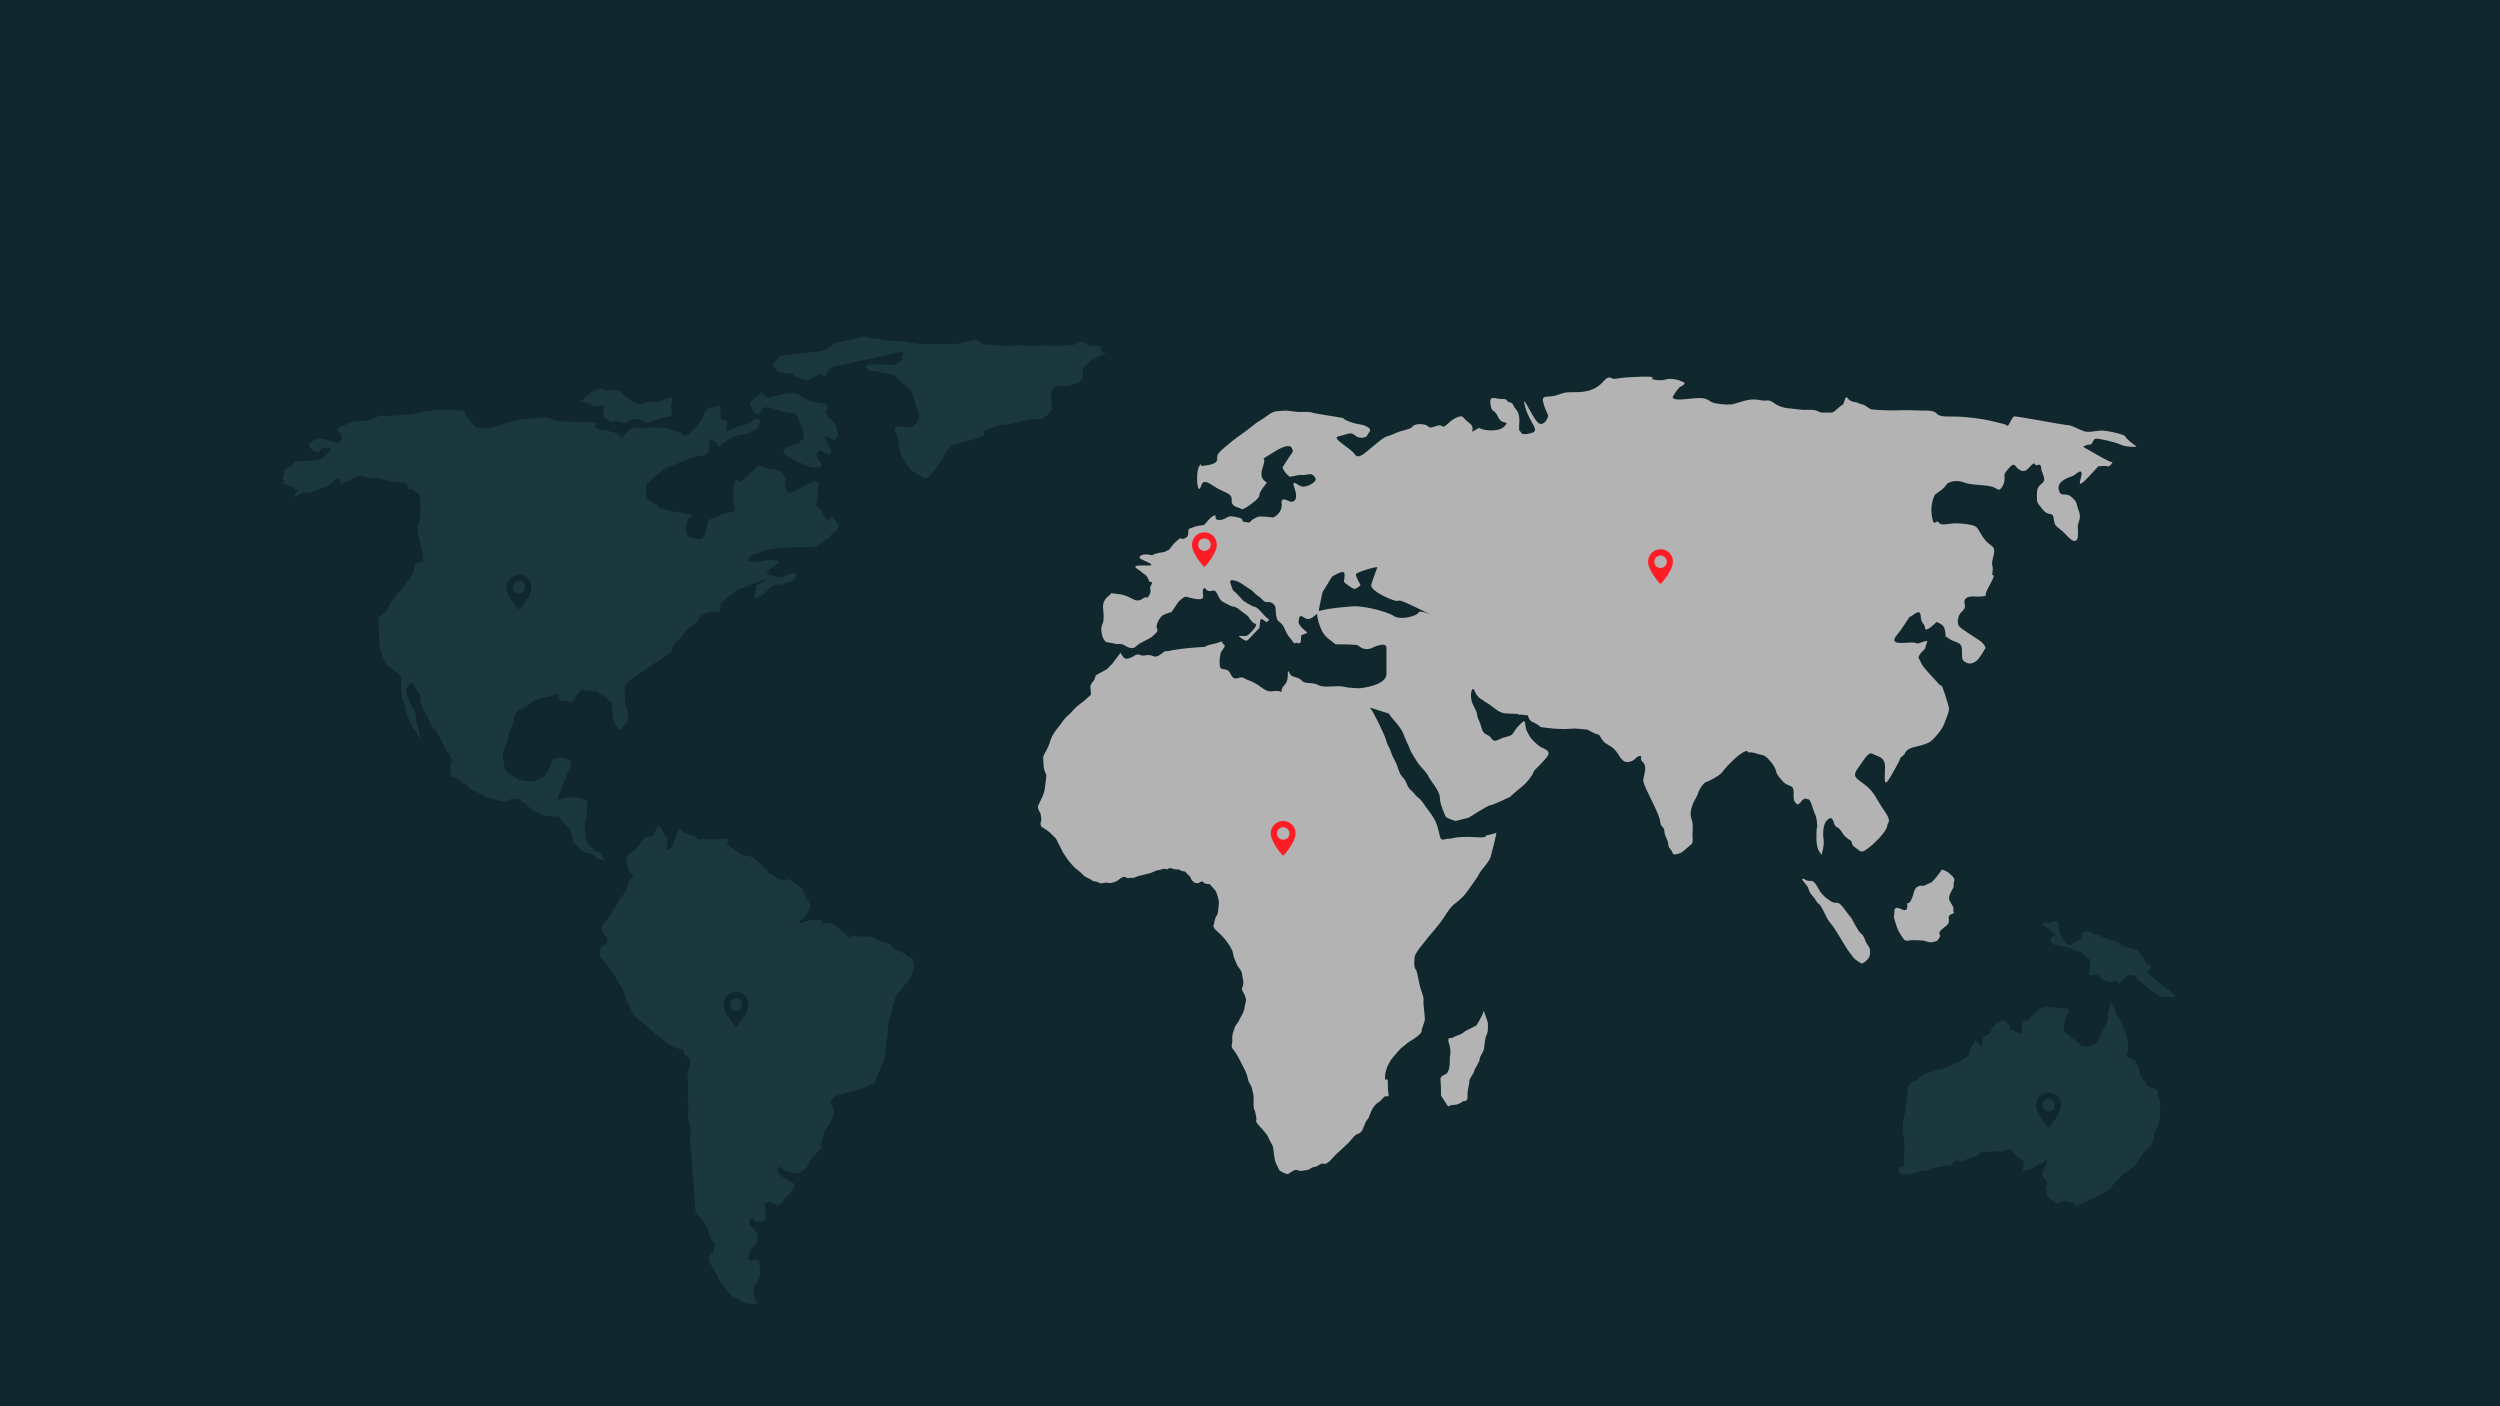 <?xml version="1.0" encoding="utf-8"?>
<!-- Generator: Adobe Illustrator 24.2.1, SVG Export Plug-In . SVG Version: 6.00 Build 0)  -->
<svg version="1.1" xmlns="http://www.w3.org/2000/svg" xmlns:xlink="http://www.w3.org/1999/xlink" x="0px" y="0px"
	 viewBox="0 0 1920 1080" style="enable-background:new 0 0 1920 1080;" xml:space="preserve">
<style type="text/css">
	.st0{fill:#10272D;}
	.st1{fill:#B3B3B3;}
	.st2{fill:#1B383F;}
	.st3{fill:#FF1D25;}
</style>
<g id="Ebene_20">
	<rect class="st0" width="1920" height="1080"/>
</g>
<g id="Weltkarte_grau">
	<g>
		<g>
			<path class="st1" d="M1045.8,528.7c-3.8-0.4-8.4,0-13.8-1.3c-5.4-1.3-15.5,1.3-19.6-1.3c-4.2-2.5-10-0.4-12.5-3.3
				c-2.5-2.9-6.7-2.5-8.4-4.2c-1.7-1.7-2.5-6.3-2.5,0.4c0,6.7-3.8,7.1-4.6,10.4c-0.8,3.3,1.3,1.7-3.3,1.3c-4.6-0.4-5.8,2.1-12.5-2.9
				s-10-5-13.4-7.1s-6.7,3.8-10-2.9c-3.3-6.7-7.9-1.3-8.4-6.7c-0.4-5.4,0-5,0.4-8.4s5-6.3,2.9-7.5s-0.4-3.3-3.3-2.1
				c-2.9,1.3-7.1,1.7-10.4,2.9c-3.3,1.3,7.5,0-8.8,1.3c-16.3,1.3-20.9,2.9-20.9,2.9s-1.3-0.8-3.3,0.8c-2.1,1.7-5,4.2-7.9,2.9
				c-2.9-1.3-4.6-0.8-7.1-0.4c-2.5,0.4-4.2-2.1-7.1,0c-2.9,2.1-6.3,2.9-7.5,2.1c-1.3-0.8-3.3-4.2-3.3-4.2l0,0l-6.3,8.4l-4.2,4.2
				l-8.4,4.6l-1.3,3.8c0,0-3.3,3.3-2.9,5.4c0.4,2.1,0.4,5.8,0.4,5.8s-5.8,5.4-8.4,7.1c-2.5,1.7-5.8,5.4-5.8,5.4s-2.1,2.5-3.3,3.3
				s-3.3,3.3-5,5.8c-1.7,2.5-3.3,4.2-4.2,5.4c-0.8,1.3-3.3,4.2-4.6,8.8c-1.3,4.6-4.6,10-4.6,10l-0.8,2.1c0.4,7.1,0.4,8.4,1.3,10.9
				c0.8,2.5,1.7,1.7,0.8,7.1c-0.8,5.4-0.8,7.5-1.7,10c-0.8,2.5-3.3,7.1-4.2,9.2s1.7,5.8,1.7,5.8s1.3,5.4,0.4,6.7
				c-0.8,1.3,0.4,3.8,0.4,3.8s5,2.9,6.7,4.6c1.7,1.7,4.6,4.2,5,5.4c0.4,1.3,3.8,7.1,4.2,8.4c0.4,1.3,3.8,5.8,4.6,7.1
				c0.8,1.3,5,5.8,5,5.8s5.4,4.2,6.7,5.8c1.3,1.7,5,2.5,6.3,3.8c1.3,1.3,4.2,0.8,5.8,2.1s5-0.8,6.7,0c1.7,0.8,6.3-0.8,7.5-1.7
				s4.2-3.8,6.3-2.5c2.1,1.3,3.3,0,5,0.4c1.7,0.4,4.2-1.7,5.8-1.7c1.7,0,5.8-1.7,7.1-1.7s5.4-2.5,7.1-2.5c1.7,0,3.8-1.7,5.8-0.8
				s1.3-1.7,5-0.4c3.8,1.3,5,0,6.3,1.3c1.3,1.3,2.9,0,4.2,1.7c1.3,1.7,3.3,2.9,3.8,4.6c0.4,1.7,2.9,3.3,2.9,3.3l2.5,0.4
				c0,0,3.3-2.5,4.2-0.8c0.8,1.7,4.6,1.3,4.6,1.3l3.8,4.2l1.3,1.7c0,0,2.5,6.7,2.1,9.2c-0.4,2.5-0.4,7.9-1.7,9.2
				c-1.3,1.3-2.1,6.7-2.1,6.7s-1.7,1.7,2.1,5c3.8,3.3,6.3,6.3,7.5,7.9c1.3,1.7,4.6,6.3,5,9.2c0.4,2.9,1.3,4.6,2.9,8.4
				c1.7,3.8,3.8,4.2,4.2,8.4c0.4,4.2,1.3,4.2,0.8,7.1c-0.4,2.9-1.7,3.3-0.4,5.4c1.3,2.1,2.9,5.8,2.5,7.1c-0.4,1.3-1.3,6.7-1.3,6.7
				l-0.8,2.5l-3.8,7.1l-2.5,3.8c-0.8,2.9-2.5,5.8-2.1,10c0.4,4.2-2.1,4.2,1.3,8.3c3.3,4.2,5,8.8,7.1,12.5c2.1,3.8,3.3,7.5,3.8,10
				c0.4,2.5,2.1,3.3,2.9,6.7c0.8,3.3,1.3,5,1.3,7.1s-0.4,7.5,0.4,8.8c0.8,1.3,1.3,5,1.7,6.7c0.4,1.7-1.3,2.1,1.3,5s4.2,4.6,5.8,6.7
				s1.3,1.3,2.5,4.2s2.9,4.6,3.3,7.1c0.4,2.5,0.8,8.8,2.1,11.7c1.3,2.9,2.9,5.8,2.9,5.8s4.6,2.9,6.3,2.5c1.7-0.4,5-4.2,7.5-2.9
				c2.5,1.3,4.6,0,6.7,0s4.2-2.5,6.3-2.5s5-3.3,6.7-2.5c1.7,0.8,3.8-0.8,5.8-2.9c2.1-2.1,3.3-3.8,7.1-7.1c3.8-3.3,3.3-3.3,5.8-5.4
				c2.5-2.1,5-6.7,7.9-7.5c2.9-0.8,3.8-3.8,4.6-5.8c0.8-2.1,1.3-3.3,2.5-5c1.3-1.7,0.4,0.4,2.5-5c2.1-5.4,4.6-7.5,6.7-8.8
				s3.3-3.8,4.6-4.2c1.3-0.4,3.3,1.3,2.5-2.5c-0.8-3.8,0-9.2-0.8-10.4c-0.8-1.3-2.1,2.9-1.7-3.3c0.4-6.3,5-12.5,5-12.5
				s6.3-7.9,8.4-9.2c2.1-1.3,2.5-2.5,5.4-4.2c2.9-1.7,9.2-5.8,9.2-7.9c0-2.1,2.5-7.5,2.5-8.8c0-1.3,0-2.5-0.8-9.6s0.8-5.4-1.7-12.1
				c-2.5-6.7-2.9-15-4.6-17.1c-1.7-2.1-0.8-7.5-0.8-9.2c0-1.7,2.9-5.8,4.2-7.5c1.3-1.7,6.7-8.4,6.7-8.4s8.4-9.6,11.3-14.2
				c2.9-4.6,5.8-8.8,7.9-10.4s7.1-5.4,10-9.6c2.9-4.2,8.8-12.1,9.2-13.4c0.4-1.3,3.8-5.4,3.8-5.4s4.6-5.4,5.4-8.4
				c0.8-2.9,5-19.2,4.2-18.4c-0.8,0.8-5.8,1.7-7.5,2.1c-1.7,0.4,2.5,2.1-9.6,1.3c-12.1-0.8-18.4,1.3-18.4,1.3
				c-3.8-0.8-6.7,3.3-7.9-2.5c-1.3-5.8-2.1-9.2-4.6-13.4c-2.5-4.2-4.2-5.8-7.9-11.3c-3.8-5.4-3.3-2.9-6.7-7.1
				c-3.3-4.2-4.2-2.9-6.3-8.4c-2.1-5.4-3.8-3.3-6.3-10.9c-2.5-7.5-4.2-8.4-5.4-12.5s-2.9-5.4-3.8-9.2c-0.8-3.8-10.4-23-11.7-24.2
				c-1.3-1.3-3.3-7.9-2.9-6.7L1045.8,528.7z"/>
			<path class="st1" d="M1061.2,516.2"/>
			<path class="st1" d="M1139.6,776.3c-1.3,4.6-5.8,11.3-5.8,11.3l-8.4,4.2c0,0-2.9,2.5-4.6,2.9c-1.7,0.4-5.8,2.5-5.8,2.5
				s-3.8-0.8-2.5,2.9c1.3,3.8,1.7,8.4,1.3,9.6c-0.4,1.3-0.4,3.8-0.4,7.1c0,3.3-1.3,7.5-3.3,8.3c-2.1,0.8-4.2,1.7-3.8,4.6
				c0.4,2.9,0.4,11.7,0.4,11.7l5.4,8.4c0,0,1.7-1.3,5-1.3s6.7-2.9,6.7-2.9s3.8,0.8,3.3-3.8c-0.4-4.6,1.7-10,1.3-11.3
				c-0.4-1.3,3.8-6.7,3.8-7.9c0-1.3,4.2-7.1,4.2-9.2c0-2.1,2.9-5.4,3.3-7.9s0.8-8.4,1.7-10c0.8-1.7,1.3-3.3,1.3-5s0-5,0-5
				L1139.6,776.3L1139.6,776.3z"/>
		</g>
		<g>
			<path class="st1" d="M1111.5,342.6l0.9,50.2l23.7,16.4l-41.1,2.7l12.8,21.9l-19.2,13.7l20.1,28.3c0,0-18.2-8.2-19.2-5.5
				c-0.9,2.7-13.7,6.4-19.2,2.7c-5.5-3.6-24.6-8.2-31.9-7.3c-2.2,0.3-16.8,1-25.5,3.6c-3.6,1.1,1.4,14.4,3.6,17.3
				c2.7,3.6,4.5,4.5,4.6,4.6c0.9,0.9,4.6,3.6,4.6,3.6s16.4,0,17.3,0.9s5.5,4.6,10.9,1.8c5.5-2.7,10.9-3.6,10.9,0
				c0,3.6,0,10.9,0,20.1c0,9.1-20.1,10.9-20.1,10.9l6.4,14.6l15.8,5c0,1.7,8.8,9.6,10.9,15.5c2.1,5.8,4.6,10,5,11.7
				c0.4,1.7,4.6,8.4,6.3,10.9c1.7,2.5,7.1,7.5,7.9,10c0.8,2.5,8.8,10.9,8.8,16.3c0,5.4,3.8,12.5,4.2,14.2c0.4,1.7,7.9,3.8,7.9,3.8
				l10-2.5c0,0,15-9.6,16.7-9.6c1.7,0,15-6.3,15-6.3s5.4-5,9.2-7.9c3.8-2.9,7.9-8.4,8.8-10.9s2.5-2.9,5.8-6.7c3.3-3.8,7.9-7.5,5-10
				c-2.9-2.5-4.6-1.7-8.8-5.8s-3.8-3.3-6.7-8.8c-2.9-5.4,0.4-11.7-5.8-5.4s-3.8,7.9-10,9.2c-6.3,1.3-8.8,5.4-11.7,1.3
				c-2.9-4.2-5.8-1.7-7.5-7.9c-1.7-6.3-2.9-6.7-3.3-9.2s0-2.5-3.3-8.8c-3.3-6.3-0.8-15.9,1.3-10.4c2.1,5.4,5.4,6.3,10.9,10
				c5.4,3.8,7.9,6.7,12.9,7.1c5,0.4,9.2,0,10,0.8s1.7-0.4,3.8,0.4c2.1,0.8,2.9-1.3,3.8,2.1c0.8,3.3,5.4,3.8,7.5,5.8s2.1,1.3,7.5,2.1
				c5.4,0.8,12.9,0.8,12.9,0.8l7.9-0.4l9.2,0.8c0,0,6.7,3.8,8.4,3.8c1.7,0,2.1,4.6,6.3,7.1s5,2.9,7.5,5.8c2.5,2.9,2.1,4.2,5.4,7.1
				s8.8-0.4,9.6-1.7c0.8-1.3,5-3.3,4.2,0c-0.8,3.3,4.2,2.1,2.9,10c-1.3,7.9-2.1,5.8,0,11.3s11.3,22.1,11.7,27.1
				c0.4,5,2.9,3.3,3.3,7.9c0.4,4.6,2.9,6.3,2.9,9.6c0,3.3,2.9,4.2,3.3,6.7c0.4,2.5,5,0.4,6.3,0c1.3-0.4,7.1-5.8,7.1-5.8
				s2.5-0.8,2.1-5s0-3.3,0-9.6c0-6.3-2.5-6.3-1.3-12.5c1.3-6.3,4.6-10,5.4-12.9s4.2-7.9,5.8-8.4c1.7-0.4,10.9-5,12.9-7.9
				s5.4-6.3,8.8-9.6c3.3-3.3,9.2-7.5,10.4-6.3c1.3,1.3,0.8,0.8,2.9,0.8c2.1,0,5.8,1.7,8.8,2.1c2.9,0.4,8.8,7.5,10,11.3
				s0.4,2.9,5,8.4c4.6,5.4,8.8,2.1,8.8,8.8s0,6.3,2.1,8.8c2.1,2.5,4.6-4.6,7.1-3.8c2.5,0.8,2.9-0.8,5,5.8s3.3,6.7,3.8,13.4
				c0.4,6.7-0.4,0.4-0.4,5.8c0,5.4-0.4,5.8,0.4,10.9c0.8,5,3.8,6.7,3.3,7.5c0,0,2.5-7.1,1.7-12.1s0-12.1,2.1-14.2s4.2-4.2,5.8,1.3
				c1.7,5.4,2.5,1.3,6.3,7.5c3.8,6.3,7.1,5,7.5,7.9s2.5,3.3,5.4,5.8c2.9,2.5,5.4-0.4,8.8-2.9c3.3-2.5,12.5-11.7,12.9-15.5
				c0.4-3.8,4.2-2.9-2.5-12.5c-6.7-9.6-6.7-12.9-13.8-18.8c-7.1-5.8-11.3-6.3-5.8-13.8c5.4-7.5,7.9-12.5,11.3-10.4
				c3.3,2.1,9.2,1.7,9.2,10c0,8.4-1.7,17.5,4.2,7.5c5.8-10,8.8-15.9,7.1-14.2s3.8-3.3,3.8-3.3s0.4-3.8,7.5-5.4s9.2-2.5,11.7-3.8
				c2.5-1.3,9.6-9.6,10.9-13.4c1.3-3.8,4.6-10.4,3.8-13.4s-5-17.1-5.8-16.7c-0.8,0.4-0.4,0.4-5.8-5.4c-5.4-5.8-9.2-10-10-12.5
				s-2.9-2.9-0.4-6.3c2.5-3.3,3.8-2.9,4.2-5.8c0.4-2.9,3.8-5.4-2.5-3.3s-1.7,0.8-7.1,0.4c-5.4-0.4-19.6,2.9-12.5-5.8
				c7.1-8.8,9.2-14.2,10.4-14.2c1.3,0,7.5-7.1,7.9-0.4c0.4,6.7,2.9,5,3.3,9.2c0.4,4.2,8.8-4.6,8.8-4.6s2.9,0.8,5,2.9
				c2.1,2.1,2.1,8.8,2.1,8.8s-1.7-2.1,2.9,1.3c4.6,3.3,9.6,1.7,9.6,8.8s0,7.5,2.9,9.2c2.9,1.7,5.8,0.8,8.4-1.3
				c2.5-2.1,6.7-9.6,6.7-9.6s0.4-2.9-6.3-7.1s-10.9-7.1-13.4-9.2c-2.5-2.1-1.7-8.4,0.8-10.9s3.8-3.8,2.9-7.1
				c-0.8-3.3,1.3-5.8,7.5-5.4s7.5-0.4,7.5-0.4s1.3,0.8,1.3-1.7s7.9-14.2,5.8-14.2s0.4-2.9-0.8-7.5c-1.3-4.6,4.2-11.7-0.4-15
				s-5.8-5-8.8-10c-2.9-5-2.5-5.8-13.4-7.1c-10.9-1.3-15.9,2.5-18.4-0.8c-2.5-3.3-3.8,5-5.4-5c-1.7-10,2.5-16.7,2.5-16.7
				s6.7-4.2,8.3-7.1s8.4-4.2,13.8-2.1s13.4,1.7,20,2.9c6.7,1.3,6.3,5.4,9.6,0c3.3-5.4,0-7.9,2.5-10.9c2.5-2.9,5.4-7.5,7.5-4.6
				c2.1,2.9,6.3,5.8,9.6,2.1c3.3-3.8,4.6-4.2,4.6-4.2l1.7,1.7c0,0,3.8-2.1,3.8,1.7c0,3.8,3.8,7.9,1.7,10.9c-2.1,2.9-5,2.5-5,9.6
				c0,7.1,0,5.8,4.6,11.7c4.6,5.8,7.5,0.8,8.4,7.1c0.8,6.3,1.7,5,6.3,9.2c4.6,4.2,3.7,4.2,7.2,6.8c2.6,1.9,4.8,0.9,5-2.4
				c0.1-2.4,0.2-4.2-0.1-6.9c-0.4-3.8,3.3-6.7,0.8-12.9c-2.5-6.3-0.4-5.8-5.4-10.4c-5-4.6-8.4,0.8-10-5.8s7.9-9.6,10.4-10.4
				c2.5-0.8,6.3-5.8,7.1-2.5c0.8,3.3-6.3,15.5,5.9,2.5c12.1-12.9,6.7-7.5,6.7-7.5s6.3-0.8,7.5,0c1.3,0.8,4.6-3.8,3.3-3.3
				c-1.3,0.4-13.4-6.7-13.4-6.7l-8.8-5c0,0,2.9-2.1,5-1.7s2.5-4.2,4.6-4.6s16.3,2.9,19.2,4.6c2.9,1.7,13.4,2.1,12.1,1.3
				c-1.3-0.8-7.9-5.8-8.4-7.5c-0.4-1.7-15-5-19.6-4.6c-4.6,0.4-8.8,1.7-12.5,0.4s-9.2-4.6-12.1-4.6s-39.7-7.1-41.3-6.7
				c-1.7,0.4-4.2,8.4-5.4,7.1s-3.3-1.3-9.2-2.9s-13.8-2.9-24.2-3.8c-10.4-0.8-17.5,0.8-20.5-2.5s-9.2-2.1-16.3-2.5
				c-7.1-0.4-15.5,0-19.2,0s-12.5-0.4-14.6-0.8s-4.6-3.3-7.1-3.8c-2.5-0.4-2.1-1.3-7.1-2.1s-4.6-6.3-6.3-1.7c-1.7,4.6-0.8,3.3-3.3,5
				c-2.5,1.7-5,5-6.7,5s-8.3,0.4-9.6-0.4c-1.3-0.8-3.3-1.7-7.5-1.7s-4.2,0.4-9.6-0.4c-5.4-0.8-9.6-0.4-14.6-2.9
				c-5-2.5-5-4.2-9.2-3.8s-4.2-0.8-10-0.8c-5.9,0-12.9,3.3-16.7,3.8c-3.8,0.4-12.1-0.4-15-1.7c-2.9-1.3-3.8-4.2-14.6-2.9
				c-10.9,1.3-17.1,1.3-15-2.1s4.6-6.7,5.8-7.1c1.3-0.4,4.2-2.5,2.1-3.3c-2.1-0.8-4.2-2.1-9.2-2.5s-4.6,1.7-12.1,0.8
				s4.2-2.9-11.3-2.5c-15.5,0.4-19.2,1.7-20.9,1.7c-1.7,0-3.8-3.3-7.9,1.7c-4.2,5-10,7.9-18.4,8.4s-8.8-0.8-16.7,2.1
				c-7.9,2.9-12.9-0.8-11.3,5.8c1.7,6.7,3.8,9.2,3.8,10.4s-3.8,9.6-8.4,4.6c-4.6-5-12.9-24.6-9.2-11.3c3.8,13.4,12.1,18,4.2,20
				c-7.9,2.1-7.1-0.8-8.4-1.7c-1.3-0.8,0-6.7-0.4-10s-1.3-5.4-2.9-7.1c-1.7-1.7-1.3-4.2-4.6-5c-3.3-0.8-0.4-2.5-5.8-2.5
				c-5.4,0-10-3.3-8.8,4.2c1.3,7.5,2.5,2.5,5.8,9.6c3.3,7.1,9.6,2.1,5,7.1c-4.6,5-16.7,3.3-19.6,1.3L1111.5,342.6z"/>
			<path class="st1" d="M1050,537.9"/>
			<path class="st1" d="M1148.9,639.4"/>
			<path class="st1" d="M1491.4,667.8c-1.7,2.5-7.1,10-9.2,10.4c-2.1,0.4-4.2,2.5-5.8,2.1c-1.7-0.4-5.4,0-6.7,5.4
				c-1.3,5.4-3.3,8.4-4.6,7.9c-1.3-0.4,2.1,7.9-5,4.6c-7.1-3.3-4.6,2.9-5.4,4.6c-0.8,1.7,1.3,6.3,1.7,7.9c0.4,1.7,1.7,4.6,3.3,7.1
				c1.7,2.5,2.9,5.4,5.8,4.6c2.9-0.8,12.1,0,12.1,0s3.3,1.3,5.4,1.3c2.1,0,2.5-0.8,3.8-0.8s3.8-4.2,3.3-4.6
				c-0.4-0.4-1.7-1.7,0.8-4.2c2.5-2.5,5.4-3.3,5.8-6.3c0.4-2.9-0.8-2.9,0.4-4.6c1.3-1.7,4.2-1.2,3.3-2.9s0.8-1.3-0.8-4.6
				c-1.7-3.3-3.8-4.6-2.1-8.8s3.3-5,2.9-7.5c-0.4-2.5,2.1-3.3-0.8-6.3c-2.9-2.9-4.2-3.8-6.3-4.6L1491.4,667.8L1491.4,667.8z"/>
			<path class="st1" d="M1385.3,674.8c0,0,2.1,2.1,5.4,1.7c3.3-0.4,5.8,6.7,7.9,9.2c2.1,2.5,3.3,3.8,7.9,6.7
				c4.6,2.9,4.2-2.5,10.4,6.3c6.3,8.8,3.3,3.3,6.3,8.8c2.9,5.4,4.6,8.4,6.3,9.6c1.7,1.3,2.9,4.6,3.3,5.8c0.4,1.3,3.3,5,3.3,6.3
				c0,1.3,0.8,4.6-1.7,7.5c-2.5,2.9-4.6,3.3-4.6,3.3s-5-2.5-6.7-5c-1.7-2.5-3.8-4.6-6.7-9.6s-6.3-10.4-7.9-12.9
				c-1.7-2.5-4.2-5-5.4-7.5c-1.3-2.5-4.6-10-6.3-10.9c-1.7-0.8-2.1-3.3-5-6.3c-2.9-2.9-2.5-5.4-3.8-7.1c-1.3-1.7-4.2-5.4-4.2-5.4
				L1385.3,674.8L1385.3,674.8z"/>
		</g>
		<g>
			<path class="st1" d="M1013,470.3v-2.7l2.7-12.8l7.3-11.9c0,0,5.5-3.6,8.2-3.6s0.9,6.4,0.9,7.3s5.5,4.6,7.3,5.5s5.5-2.7,5.5-2.7
				s-3.6-6.4-3.6-8.2s16.4-6.4,16.4-5.5s-3.6,9.1-4.6,13.7c-0.9,4.6,19.2,13.7,21,11.9c1.8-1.8,33.8,16.4,34.7,14.6
				s-11.9-17.3-13.7-23.7c-1.8-6.4,17.3-15.5,16.4-16.4s-9.1-15.5-10-19.2c-0.9-3.6,6.4-2.7,13.7-4.6c7.3-1.8,15.5,4.6,21.9,3.6
				c6.4-0.9,2.7-19.2,0-17.3c-2.7,1.8-5.5,2.7-10,2.7s-1.8-13.7,0-18.2s-19.2-33.8-9.1-36.5c10-2.7,13.7-11.9,13.7-11.9
				c-2.9-2.1,1.9-6-3.5-9.7c-5.4-3.8-3.8-6.7-10-3.8c-6.3,2.9-8.4,8.4-10.9,6.3s-8.4,2.9-10.4,0.4c-2.1-2.5-10.4-2.5-12.1,0
				c-1.7,2.5-6.7,2.1-13.8,5.4s-5,0.4-13.8,7.5c-8.8,7.1-13.8,12.9-16.7,8.4c-2.9-4.6-18.8-12.5-12.5-13.8c6.3-1.3,9.2-3.8,12.5-0.8
				s8.8,2.1,9.6,0c0.8-2.1,4.6-4.2-0.4-6.7c-5-2.5-5.4-0.8-13.4-3.8c-7.9-2.9,0-2.1-10.9-3.8s-15.5-2.5-18.4-3.3
				c-2.9-0.8-7.1,0-11.3-0.4c-4.2-0.4-7.1-1.3-10.9-0.8c-3.8,0.4-5.8-0.4-10.9,3.3c-5,3.8-8.8,5.4-12.1,8.4
				c-3.3,2.9-12.1,8.8-14.6,10.9s-11.3,8.8-12.1,11.3c-0.8,2.5,0.8,4.6-2.5,6.3c-3.3,1.7-6.7,1.7-9.2,2.1c-2.5,0.4,0-3.8-2.5,0.4
				c-2.5,4.2-1.7,19.2,0.4,17.1s0.8-8.8,10-2.5c9.2,6.3,15,5.4,14.6,11.3c-0.4,5.8,6.3,5.4,7.1,6.7c0.8,1.3,5-1.7,5-1.7
				s9.2-5.8,9.2-8.8s5.8-9.6,5.8-9.6s-4.2-2.1-4.2-6.3s1.3-5.4,2.1-9.6c0.8-4.2-4.6,0,7.9-7.9c12.5-7.9,13.4-2.5,13.4-2.5
				s1.7,1.7-0.4,4.2s-5.8,9.2-6.7,10c-0.8,0.8,3.8,7.5,5.8,7.5c2.1,0,6.3-1.7,8.8-1.3c2.5,0.4,6.7-1.3,7.9-0.4
				c1.3,0.8,4.2,3.3,2.1,5.4s-6.7,4.6-10,3.8s-8.4-6.7-5.4,1.7c2.9,8.4-0.4,10.4-2.9,10c-2.5-0.4-7.9-4.6-7.1,1.7
				c0.8,6.3-5.4,10.4-6.7,10.4s-3.8-0.4-3.8-0.4s-3.8-0.4-5.8-0.4c-2.1,0-6.3,2.1-7.5,3.8c-1.3,1.7-2.9,0.4-5,0.4
				c-2.1,0,0-2.5-4.2-3.3c-4.2-0.8-6.7-1.7-9.2,0c-2.5,1.7-6.3,2.5-7.9,1.3c-1.7-1.3,0.8-4.2-2.5-2.5s-5.8,6.3-7.1,6.7
				c-1.3,0.4,3.8,0-1.3,0.4c-5,0.4-7.1,1.7-9.6,2.5s0.8,5.8-3.8,7.5s-1.3-2.1-5.8,1.7c-4.6,3.8-5.4,7.1-7.1,7.5
				c-1.7,0.4-1.3,1.3-5,1.7s-3.3,0.8-5.4,1.3c-2.1,0.4,0.4,1.3-4.2,0.4c-4.6-0.8-7.9,0.8-7.1,2.5c0.8,1.7,16.3,6.3,4.6,5.8
				c-11.7-0.4-7.9,1.7-5.4,3.3c2.5,1.7,3.8,3.3,5,3.8c1.3,0.4,3.3,5.4,3.3,5.4s3.3-0.4,1.3,2.5s0.8,3.8-1.3,7.5
				c-2.1,3.8-2.1,1.3-3.8,2.1s-4.2,3.8-8.8,1.3c-4.6-2.5-7.9-3.8-13.4-4.2c-5.4-0.4-1.7-1.3-5.4,1.7c-3.8,2.9-4.6,6.3-4.2,10
				c0.4,3.8,0.8,8.8-0.4,11.3c-1.3,2.5-1.3,5-0.4,8.8c0.8,3.8,3.3,5.4,3.3,5.4s5.8,0.8,7.1,1.3s3.8-0.8,7.1,1.3
				c3.3,2.1,6.7,2.9,8.8,0.4c2.1-2.5,10.4-5.4,12.9-7.9c2.5-2.5,4.2-3.3,2.9-5.8c-1.3-2.5,2.5-8.8,4.6-10c2.1-1.3,6.7-2.5,6.7-2.5
				l5-7.5c0,0,4.2-4.6,6.3-4.2c2.1,0.4,13.8,4.6,12.9-0.8s0.8-7.1,2.1-5c1.3,2.1,4.6,1.3,4.6,1.3s1.7-0.8,2.9,0.4
				c1.3,1.3,2.9,6.7,5.4,7.9c2.5,1.3,4.6,2.5,6.3,3.3c1.7,0.8,3.3,0,6.7,2.9c3.3,2.9,6.7,4.6,7.1,5.8c0.4,1.3,3.3,4.2,3.3,4.2
				s2.9,0.8,2.1,2.5c-0.8,1.7-5,6.7-7.1,7.5c-2.1,0.8-7.5-0.8-5.4,0.8c2.1,1.7,5,3.8,6.3,2.5c1.3-1.3,9.2-9.6,9.2-9.6
				s-0.4,0.4,0-2.1s0-5.4,2.1-4.2c2.1,1.3,3.3,2.9,4.2,1.3c0.8-1.7,1.7-0.8-0.4-2.1s-7.1-8.4-9.6-8.8s-8.8-4.6-8.8-4.6
				s-1.3-1.3-4.2-4.6c-2.9-3.3-3.8-2.5-4.6-5.4s-3.3-6.7,1.3-5.8c4.6,0.8,7.5,3.8,11.7,6.3c4.2,2.5,3.3,3.3,7.1,5.8
				c3.8,2.5,4.2,5,7.1,4.6c2.9-0.4,6.3,1.7,6.3,5.4s0.8,7.9,1.7,8.8c0.8,0.8,3.3,2.5,4.2,4.2c0.8,1.7,2.5,5.8,3.8,7.5
				c1.3,1.7,2.5,2.9,3.8,5c1.3,2.1,1.7-0.4,2.9,0.4c1.3,0.8,2.9,0.4,2.9-1.3c0-1.7,0.4-4.6,0.4-4.6s5.9-1.7,4.2-2.5
				c-1.7-0.8-6.7-5.8-6.3-7.5c0.4-1.7,0-5,2.1-4.6c2.1,0.4,4.2,4.2,8.8,0.8"/>
		</g>
	</g>
	<g>
		<path class="st2" d="M464.9,661.1L462,657c0,0-1.3-2.5-3.3-2.9c-2.1-0.4-6.7-5.8-6.7-5.8s-2.1-1.7-2.1-4.6c0-2.9-1.7-7.5-0.4-12.5
			s1.7-11.3,1.3-12.9c-0.4-1.7,2.1-2.1-0.8-3.8s-8.8-2.1-12.5-2.1c-3.8,0-8.3,1.3-9.2,1.7c-0.8,0.4,4.6-12.5,5.4-14.6
			s4.6-11.3,4.6-12.5c0-1.3,1.3-1.7-1.3-3.3c-2.5-1.7-6.7-2.5-9.2-1.3c-2.5,1.3-2.1-1.7-4.2,3.3c-2.1,5-4.2,10.4-6.7,11.3
			s-7.5,3.3-7.5,3.3s-6.3-0.4-8.3-0.8c-2.1-0.4-10.9-5-12.5-7.9c-1.7-2.9-2.5-9.2-2.5-12.1c0-2.9,4.6-11.7,4.2-13.8
			c-0.4-2.1,4.6-10.4,4.2-11.7c-0.4-1.3,0.8-5.4,2.1-7.1s7.5-3.8,9.2-5.4c1.7-1.7,4.6-3.8,7.5-4.6c2.9-0.8,5.4-1.7,7.5-1.7
			c2.1,0,7.5-4.6,8.3,0c0.8,4.6,4.6,2.9,6.7,3.3s2.5,2.5,5.8-2.9c3.3-5.4,6.7-7.1,6.7-5.8c0,1.3,5.4-0.4,6.3,0.8
			c0.8,1.3,2.5-0.8,5.4,1.7s7.1,2.9,6.7,4.2c-0.4,1.3,1.7,1.3,1.7,2.5c0,1.3,1.7-2.9,1.7,4.6s2.1,12.1,2.1,12.1s2.9,6.3,4.2,5
			c1.3-1.3,3.8-4.6,3.8-4.6s4.2-2.5,1.3-11.3c-2.9-8.8-0.8-11.3-1.7-14.2c-0.8-2.9-0.8-4.6,4.2-8.3c5-3.8,17.1-12.1,20-13.8
			c2.9-1.7,9.6-6.3,9.6-6.3s2.5-1.3,2.9-4.6c0.4-3.3,8.3-9.2,8.8-10.9c0.4-1.7,5.8-5.8,5.8-5.8s5.8-3.3,5.4-5.4
			c-0.4-2.1,7.5-5.8,8.8-5.8s7.9,2.1,7.9-1.7c0-3.8,0-4.6,4.2-7.9c4.2-3.3,9.6-8.3,11.7-8.3c2.1,0,9.2-3.8,12.1-4.6
			c2.9-0.8,12.1-5,3.8,0s-2.9,2.1-4.6,6.3s-2.9,9.6,5,3.3c7.9-6.3,7.5-7.5,10.4-7.9c2.9-0.4,0.8,1.3,7.1-0.8s6.7-2.9,6.7-2.9
			s2.9-2.5,1.3-3.8c-1.7-1.3,1.7-2.9-4.6-0.4c-6.3,2.5-5.8,2.9-10,1.7c-4.2-1.3-10.4-0.8-5.8-5c4.6-4.2,10.4-5.4,6.7-7.1
			c-3.8-1.7-13.4,0.4-14.6,0.8c-1.3,0.4-4.2-0.4-6.7,0s-1.7-3.3,0-4.2c1.7-0.8,7.1-3.3,13.8-5c6.7-1.7,23-2.1,26.7-2.1
			c3.8,0,8.8,0.8,11.7-1.3c2.9-2.1,8.8-5.4,9.6-7.1c0.8-1.7,4.2-4.2,4.2-4.2s3.8-3.8,1.7-5.4c-2.1-1.7-4.2-5.4-5.8-4.6
			c-1.7,0.8-0.4,5.8-3.8,0.4c-3.3-5.4-2.9-6.3-4.6-7.5c-1.7-1.3-3.3-0.4-2.1-6.3s0.8-8.3,0.8-8.3s1.3-5,0-5.4
			c-1.3-0.4-2.1-1.7-4.2-0.4c-2.1,1.3-13.8,7.1-16.3,8.3c-2.5,1.3-5.8-5-4.6-7.9c1.3-2.9,0.4-1.3-1.3-5.4c-1.7-4.2-8.3-5-10.9-5
			c-2.5,0-8.3-3.8-10-1.3c-1.7,2.5-10.4,10.4-12.1,11.3c-1.7,0.8-4.2-7.1-5.4,5.8c-1.3,12.9,4.6,16.7-2.1,17.5
			c-6.7,0.8-12.5,4.6-12.5,4.6s-5.4,0.4-5.4,3.8c0,3.3-2.1,11.3-4.6,12.1s-8.8-0.4-10.9-2.9c-2.1-2.5,0.4-11.7,0.4-11.7l3.8-3.8
			c0,0-26.7-4.2-26.3-5.8c0.4-1.7-7.9-4.6-8.8-7.1c-0.8-2.5-1.3-7.9-0.4-10c0.8-2.1,12.1-12.1,17.9-14.2c5.8-2.1,15.9-6.7,18.8-7.5
			c2.9-0.8,7.9-0.4,9.6-2.5c1.7-2.1,2.1-5.8,2.1-5.8s-0.8-5.8,0.8-5c1.7,0.8,4.6,2.1,5,3.3c0.4,1.3,0.4,4.2,3.3,0.8
			c2.9-3.3,6.7-4.6,10-6.3c3.3-1.7,8.3-1.3,11.3-2.9c2.9-1.7,7.9-3.3,8.3-7.5c0.4-4.2-1.3-2.9-3.3-3.3c-2.1-0.4,0.8,0.4-6.3,3.8
			c-7.1,3.3-5,0.8-10,3.3c-5,2.5-5.4,2.9-5.8,0.8c-0.4-2.1,0.8-5.4,0.8-5.4s0.4-0.4-2.5-1.3c-2.9-0.8-2.9,0.4-3.3-3.3
			c-0.4-3.8,2.1-9.2-2.1-7.5c-4.2,1.7-7.9-1.3-10.9,7.1c-2.9,8.3-12.9,17.1-15.4,15c-2.5-2.1-2.9-2.5-5-2.5c-2.1,0-5-2.5-8.8-2.9
			c-3.8-0.4-15-0.4-17.9,0c-2.9,0.4-6.3-1.7-8.8,0.8c-2.5,2.5-6.3,5.8-6.3,7.1c0,1.3-3.8-4.6-5-4.2s-4.6-1.7-8.3-1.7
			c-3.8,0-6.3-2.1-7.5-2.1c-1.3,0,1.3-3.3,0-3.8c-1.3-0.4-28.4-1.3-28.4-1.3s-8.8-3.3-12.1-2.9c-3.3,0.4-12.5,0.8-19.6,2.1
			c-7.1,1.3-17.5,5.4-20.9,5.8c-3.3,0.4-10.9,0.4-12.1-1.7c-1.3-2.1,0.4-1.7-1.3-2.1c-1.7-0.4-0.4-1.3-4.2-4.2
			c-3.8-2.9,1.7-5.4-5.8-5.4c-7.5,0-12.1-0.4-18.8,0c-6.7,0.4-20.5,3.8-22.1,3.3c-1.7-0.4-15,2.1-17.1,0.8
			c-2.1-1.3-12.5,4.6-14.6,4.2c-2.1-0.4-10,0.4-12.1,1.7s-12.1,3.8-8.8,5.8c3.3,2.1,2.9,4.2,3.3,5.4c0.4,1.3-3.3,4.2-3.3,4.2
			s-0.8,0-5.4-1.7s-9.6-2.5-11.7-1.3c-2.1,1.3-5.8,3.8-5,5.4c0.8,1.7,6.7,5.4,7.5,4.2c0.8-1.3,2.9-3.8,5.4-3.3
			c2.5,0.4,6.3-1.7,2.9,2.5s-6.3,6.3-8.3,6.7c-2.1,0.4-7.1,0.8-11.7,1.3c-4.6,0.4-4.2-1.7-8.3,2.5s-5.8,1.7-6.7,6.3
			c-0.8,4.6-1.7,4.6,0,5.8c1.7,1.3-3.3,1.7,0.4,2.9c3.8,1.3,8.3,2.5,7.9,3.8c-0.4,1.3,4.2-1.7,1.7,1.7s-4.2,6.3,0.8,2.9
			c5-3.3,7.9-0.8,12.1-2.9s8.3-2.5,10.9-4.2c2.5-1.7,3.8-4.2,7.5-5.4c3.8-1.3,1.3,0.4,1.7,2.5c0.4,2.1,0,2.5,2.5,0.8
			c2.5-1.7,2.5-0.4,5.8-2.5c3.3-2.1,7.1-4.2,9.6-2.9c2.5,1.3,3.3,1.3,5,1.3c1.7,0-2.1-0.4,1.7,0c3.8,0.4-1.7-1.3,10.9,1.7
			c12.5,2.9,15.9,0.8,16.7,5.4s2.5-0.4,4.6,2.5c2.1,2.9,3.3,0.4,4.6,5.4s0,18.8-0.8,20.5s-1.3,1.7-0.8,5.4c0.4,3.8,5.4,21.7,3.8,23
			c-1.7,1.3-5.4,1.7-5.4,1.7l-2.1,7.5c0,0-3.3,6.3-6.3,9.6c-2.9,3.3-6.7,7.5-8.8,10.4c-2.1,2.9-3.8,7.9-6.7,10.9
			c-2.9,2.9-5.4,1.7-4.6,7.9c0.8,6.3,0,12.9,0.8,17.5c0.8,4.6,2.9,10.9,4.6,13.4c1.7,2.5,2.9,2.5,5.8,4.6c2.9,2.1,6.7,4.6,6.3,6.7
			s0.4,15,0.4,15s2.5,4.2,2.9,8.8c0.4,4.6,3.3,9.2,3.3,9.2l2.5,5.4c0,0,1.3,0.4,2.9,3.8c1.7,3.3,1.7,3.3,2.1,5
			c0.4,1.7,0.4,1.3,0.4,1.7c0,0.4-0.4-7.1-1.3-9.2c-0.8-2.1-0.8-4.6-1.7-7.1c-0.8-2.5,0.4-5.4-2.1-9.2c-2.5-3.8-2.5-4.2-3.8-7.9
			c-1.3-3.8-2.9-7.9-1.3-8.8c1.7-0.8,2.9-6.3,6.3,0s3.8,4.6,4.2,9.6c0.4,5,1.7,6.7,2.9,8.8c1.3,2.1,4.2,9.2,5.8,12.1
			c1.7,2.9,0-1.7,3.8,4.2c3.8,5.8,4.2,7.1,6.3,11.7c2.1,4.6,3.3,4.6,4.6,7.9c1.3,3.3,0.4,2.5-0.4,6.3s0.8,7.9,0.8,7.9
			s5.8,2.1,6.3,3.3s6.3,3.3,7.1,5s6.3,3.8,6.3,3.8s4.6,2.9,6.3,3.8c1.7,0.8,6.7,1.7,6.7,1.7s3.3,0.8,4.6,1.3c1.3,0.4,5,0.4,5,0.4
			s3.3-2.5,4.6-1.7c1.3,0.8,4.2-1.7,5.4,0.4s3.8,2.1,5,3.8c1.3,1.7,2.5,1.7,4.6,3.8c2.1,2.1,4.2,1.7,6.3,3.3
			c2.1,1.7,3.8,1.7,6.3,1.7s2.5,0,4.2,0.4c1.7,0.4,2.5-1.3,4.2,0.8c1.7,2.1,2.9,3.3,4.2,5.4c1.3,2.1,4.2,2.1,4.6,5.4
			c0.4,3.3,1.3,2.9,1.3,5.8c0,2.9,1.7,4.2,2.9,5c1.3,0.8,5.8,5,5.8,5l6.3,1.3l5,3.8L464.9,661.1L464.9,661.1z"/>
		<path class="st2" d="M598.7,273.4l25-3.1c0,0,8.8,0,13.1-3.1c4.4-3.1,0-3.1,13.1-5.6c13.1-2.5,9.4-3.8,16.3-2.5
			c6.9,1.3,8.8,1.3,16.3,2.5c7.5,1.3,9.4-0.6,16.3,1.3c6.9,1.9,10,1.3,15.7,1.3h17.5c8.8,0,16.9-5,20-1.9s5,1.9,15.7,3.1
			s15-1.3,19.4,0c4.4,1.3,11.9-0.6,20.7,0c8.8,0.6,13.1-0.6,16.3-0.6s6.3-4.4,10.6-0.6c4.4,3.8,10-1.3,10.6,3.8c0.6,5,8.8,1.3,0.6,5
			c-8.1,3.8-6.9,3.1-12.5,8.1c-5.6,5,3.8,9.4-8.1,13.8c-11.9,4.4-13.8-2.5-16.9,5c-3.1,7.5,0,9.4-0.6,13.1c-0.6,3.8-1.9,4.4-5.6,7.5
			c-3.8,3.1-3.8,0-12.5,1.9c-8.8,1.9-15,3.8-18.8,3.8c-3.8,0-11.9,3.1-14.4,4.4c-2.5,1.3,4.4,3.1-8.8,6.9s-16.3,3.1-20,8.1
			c-3.8,5-2.5,5.6-5,8.8c-2.5,3.1-10,15.7-13.8,12.5c-3.8-3.1-5.6-2.5-8.8-5.6c-3.1-3.1-5-7.5-6.9-10c-1.9-2.5-2.5-8.8-3.1-12.5
			c-0.6-3.8-6.3-12.5,0-11.3c6.3,1.3,10,0.6,11.9-0.6c1.9-1.3,3.8-5.6,3.8-5.6s-0.6-6.9-2.5-10.6s-0.6-6.9-3.8-10.6
			c-3.1-3.8-3.1-3.1-7.5-6.9c-4.4-3.8-3.1-5.6-10-6.3c-6.9-0.6-8.8-2.5-11.3-1.9c-2.5,0.6-10.6-4.4-1.9-5c8.8-0.6,16.9,0.6,16.9,0.6
			s11.3-5,7.5-5.6c-3.8-0.6,5.6-6.3-3.1-4.4c-8.8,1.9-18.8,4.4-21.3,5c-2.5,0.6-8.8,1.3-15,3.1c-6.3,1.9-13.8,1.3-17.5,5.6
			c-3.8,4.4,0,5-3.8,4.4c-3.8-0.6,3.1-4.4-5.6,0c-8.8,4.4-6.3,3.8-10.6,2.5c-4.4-1.3-7.5-3.1-7.5-3.1s5.6-0.6-2.5-1.3
			c-8.1-0.6-8.1-0.6-11.3-4.4s-1.3-3.8,0.6-5C597.4,275.9,598.7,273.4,598.7,273.4L598.7,273.4z"/>
		<path class="st2" d="M584.9,301.5c-3.1,3.1-10.6,7.5-8.8,9.4c1.9,1.9,3.1,8.8,6.9,6.9c3.8-1.9-0.6-8.1,13.8-3.1
			c14.4,5,13.1-0.6,16.3,6.9c3.1,7.5,5.6,13.1,3.8,15c-1.9,1.9-2.5,3.8-8.8,5.6c-6.3,1.9-8.8,4.4-4.4,7.5c4.4,3.1,12.5,6.3,16.3,8.1
			c3.8,1.9,15,2.5,9.4-3.8c-5.6-6.3,1.3-8.1,1.3-8.1s10.6,8.1,6.9-1.3s-6.3-9.4-3.8-9.4s7.5,3.1,7.5,3.1l2.5-5l-2.5-8.1l-8.1-8.1
			c0,0,6.9-6.3-2.5-7.5c-9.4-1.3-8.8-1.3-13.8-4.4c-5-3.1-5.6-4.4-15-2.5s-12.5,3.1-12.5,3.1L584.9,301.5z"/>
		<path class="st2" d="M445.3,309c3.8-3.8,13.8-12.5,17.5-10c3.8,2.5,9.4-1.9,13.8,1.9c4.4,3.8,9.4,8.1,13.1,9.4s8.1-3.1,11.9-1.3
			c3.8,1.9,16.9-9.4,14.4-0.6c-2.5,8.8,3.1,11.3-3.8,11.9c-6.9,0.6-14.4,5.6-17.5,3.8s-5.6-3.8-10.6-1.3c-5,2.5-2.5,2.5-8.1,1.3
			c-5.6-1.3-6.9,1.3-8.1-0.6c-1.3-1.9-5-1.3-4.4-6.9c0.6-5.6,2.5-5-1.3-5c-3.8,0-6.9,0.6-9.4-1.3S445.3,309,445.3,309L445.3,309z"/>
		<path class="st2" d="M572.6,1000.9c-2.9-1.7-9.2-4.6-11.3-6.3c-2.1-1.7-8.3-10.9-8.3-10.9l-4.6-8.8c0,0-5.4-6.7-4.2-9.2
			c1.3-2.5,3.8-4.2,3.8-5.4c0-1.3,2.5-4.6,0.4-5.8c-2.1-1.3-2.1-1.7-3.3-5.4c-1.3-3.8-1.3-7.1-2.9-7.9c-1.7-0.8-2.9-6.3-4.6-6.7
			c-1.7-0.4-3.3-3.3-3.3-3.3l-2.5-33.8c0,0-0.8-15.4-1.7-18.8c-0.8-3.3,1.3-10.4-0.8-16.7c-2.1-6.3,0.4-13.8-0.8-16.3
			c-1.3-2.5,0.8-9.6-0.4-16.3s5-15,0-17.5s-1.3-6.3-5.4-6.3c-4.2,0-7.1-2.1-10.9-5c-3.8-2.9-10.9-8.4-12.9-10.4
			c-2.1-2.1-8.8-7.5-10.9-9.2c-2.1-1.7-4.2-8.8-5.8-10.9c-1.7-2.1-2.5-8.3-5-12.1c-2.5-3.8-5.8-10-6.7-11.3
			c-0.8-1.3-10-12.1-10-12.1l0.8-6.7c0,0,6.3-3.8,5.4-5c-0.8-1.3,0.4-2.5-2.5-5c-2.9-2.5-2.5-7.1,0-9.2c2.5-2.1,6.3-8.8,6.3-8.8
			l6.3-10.4c0,0,5-5.4,5-9.2s7.1-6.3,2.9-9.6c-4.2-3.3-2.1-6.3-3.3-8.8c-1.3-2.5-0.4-4.2,3.3-6.7c3.8-2.5,10.4-11.7,10.4-11.7
			s5-1.3,6.3-1.3c1.3,0,3.3-13.4,7.1-4.6c3.8,8.8,5,4.2,3.8,10.4s1.7,5,3.3,3.3c1.7-1.7-0.8,1.3,2.5-6.3c3.3-7.5,2.1-10,4.2-7.9
			c2.1,2.1,2.9,2.5,6.7,3.8c3.8,1.3,5,0.8,6.3,3.3c1.3,2.5,0.8-0.8,7.9,0.4s17.1-2.5,15.9,1.7c-1.3,4.2-3.8-0.4,2.1,4.2
			c5.8,4.6,6.7,5.4,10,6.3c3.3,0.8,6.3,0.4,11.3,5.4c5,5,6.3,5.4,7.5,7.9c1.3,2.5,3.3,0.8,5.4,3.3c2.1,2.5,5,2.5,7.9,2.5
			c2.9,0,0-2.5,4.6,0.8c4.6,3.3,7.9,3.8,10,10.4s6.3,6.3,2.9,12.9c-3.3,6.7-10,9.6-7.1,9.2c2.9-0.4,8.3-2.9,10-2.5
			c1.7,0.4,2.5-1.3,5,0s2.9-1.7,2.5,1.3c-0.4,2.9-0.4,0-0.4,2.9c0,2.9-0.8-2.9,4.2-1.7c5,1.3,2.1-2.5,7.9,2.9
			c5.8,5.4,5.8,3.8,7.9,6.7c2.1,2.9,4.2-1.7,5.4-0.4c1.3,1.3,5,0.4,8.8,1.3c3.8,0.8,1.3-2.5,7.1,1.3c5.8,3.8,11.7,2.5,12.9,5.8
			s4.6,2.1,6.3,4.2c1.7,2.1,2.5-0.8,4.2,2.1c1.7,2.9,6.7,2.1,5.8,5c-0.8,2.9,1.3,1.3,0.4,5.4c-0.8,4.2-3.8,10.9-6.3,12.5
			c-2.5,1.7-2.5,3.8-4.2,5.8c-1.7,2.1-1.3-2.1-3.3,3.8s-1.7,6.7-3.3,12.1c-1.7,5.4-0.4,0-1.7,5.4c-1.3,5.4-0.4,8.8-1.7,15
			c-1.3,6.3-0.8,6.3-1.7,10.9c-0.8,4.6,2.1-2.1-1.7,7.5c-3.8,9.6-4.2,9.2-5.4,13.4c-1.3,4.2,0.4,0.8-4.2,3.3
			c-4.6,2.5-2.1,1.7-7.5,3.3c-5.4,1.7-12.1,3.3-14.2,3.8c-2.1,0.4-10.4,2.9-7.9,7.9s2.5,5.8,0,12.1s-6.3,8.3-6.3,11.3
			c0,2.9-1.7,5.8-2.1,7.9c-0.4,2.1,3.8-2.1-1.3,4.2c-5,6.3-5.4,4.6-7.1,8.3c-1.7,3.8,0,0.8-1.7,3.8c-1.7,2.9-5.8,4.2-5.8,4.2
			s0.4,2.1-1.3,1.3c-1.7-0.8-1.3,0.4-7.5-1.3s-7.1-5.8-7.9-2.9c-0.8,2.9,0.4,4.6,4.2,7.5c3.8,2.9,10,3.8,8.3,6.7
			c-1.7,2.9-1.7,2.9-2.9,4.6c-1.3,1.7,1.7,0.4-1.3,1.7c-2.9,1.3-4.6,6.7-5.8,6.7s-2.1,2.1-3.8,1.3s-5.8-3.8-6.7-2.1
			c-0.8,1.7-2.5-2.1-2.1,3.8c0.4,5.8,1.3,9.2-0.8,10.4s-7.1,0-7.1,0l-0.8-2.1l-2.9,0.8c0,0-1.3,5,0.8,5.8c2.1,0.8,1.7,1.7,3.8,4.2
			c2.1,2.5,0.8,7.1,0.8,7.1s0,1.3-2.1,3.3c-2.1,2.1-2.9,3.8-3.3,5c-0.4,1.3-2.9,6.7,0.8,6.3c3.8-0.4,6.7-2.5,6.7,4.2s1.7,5-0.4,9.6
			c-2.1,4.6-3.8,5-4.2,9.2c-0.4,4.2,0.4,4.6,1.3,7.1c0.8,2.5,2.9,1.3,0.8,2.5C578.9,1002.2,572.6,1000.9,572.6,1000.9L572.6,1000.9z
			"/>
		<path class="st2" d="M1465.9,833.1c-1.3,1.7-2.1,19.6-2.9,21.7c-0.8,2.1-2.5,12.9-1.7,15.4s2.1,11.7,1.3,14.6
			c-0.8,2.9,0.4,12.1-1.7,11.7c-2.1-0.4-2.9,0.4-2.9,1.7c0,1.3,2.9,3.8,2.9,3.8s5,0,7.1-0.4c2.1-0.4,6.3-2.5,9.6-2.5
			c3.3,0,5.4-2.5,8.3-2.5c2.9,0,9.2-2.1,10.9-1.3c1.7,0.8,4.2-5,7.1-3.8s9.2-2.9,12.1-2.9c2.9,0,4.2-4.6,7.5-3.8
			c3.3,0.8,9.6-1.7,12.5-0.4c2.9,1.3,7.5-4.2,9.6,0c2.1,4.2,8.4,5.8,8.4,7.9c0,2.1-0.4,6.7-0.4,6.7l5-0.4c0,0,7.9-5,9.2-5
			s4.2-4.2,4.2-2.1c0,2.1-2.5,6.7-3.3,8.8c-0.8,2.1,0.8,4.6,0.8,4.6s4.2,2.1,2.5,5.8c-1.7,3.8,0.4,2.9,0,5.8c-0.4,2.9,0,1.7,1.7,3.3
			c1.7,1.7,4.6,4.6,7.1,4.2c2.5-0.4,3.3-2.9,5.4-1.7c2.1,1.3,6.3,0.4,7.5,2.1c1.3,1.7-7.9,5.8,7.9-1.3c15.9-7.1,17.5-8.8,19.6-11.3
			c2.1-2.5,4.6-5,6.3-6.7c1.7-1.7,0.4-1.3,5.4-5c5-3.8,5-2.1,9.6-9.2s7.9-9.6,8.8-10.9s2.5-1.7,2.9-6.7c0.4-5,3.8-9.6,3.8-11.3
			c0-1.7,1.3-4.2,0.8-7.1c-0.4-2.9,1.7-7.1-0.8-11.3c-2.5-4.2,1.3-5.8-2.5-7.5c-3.8-1.7-6.3-0.8-7.1-3.8s-4.2-2.5-5.4-10.4
			c-1.3-7.9-6.3-8.8-6.3-8.8s-5-2.1-3.8-2.9c1.3-0.8,1.7-6.7,1.3-8.4c-0.4-1.7-0.4-5.4-1.7-7.9c-1.3-2.5-2.1-5.8-3.3-8.8
			c-1.3-2.9-3.3-3.8-4.2-7.1c-0.8-3.3-2.1-4.6-2.5-5.4c-0.4-0.8-1.3-5-2.1-0.4c-0.8,4.6-2.5,13.4-2.5,13.4s-3.3,7.1-4.6,9.2
			c-1.3,2.1-2.5,7.5-4.6,7.1c-2.1-0.4-3.3,2.1-5,1.7c-1.7-0.4-4.2,0.4-5.4-0.8c-1.3-1.3-4.6-4.6-6.3-5c-1.7-0.4-2.9-3.8-4.2-3.8
			c-1.3,0-3.3-2.9-2.9-4.6c0.4-1.7,0.8-5.4,1.3-7.1c0.4-1.7,2.9-5.4,2.9-5.4s0-2.5-2.1-2.5c-2.1,0-2.5,0-7.1-0.4
			c-4.6-0.4-5.8-0.8-7.5-0.8s1.7-0.8-2.9,0.4c-4.6,1.3-6.7,4.6-9.6,7.5c-2.9,2.9-0.4,2.1-2.9,2.9s-2.1-2.1-3.8,2.5s0.8,5.8-0.4,6.7
			s-10-2.9-10-2.9s2.1-0.4,0.4-2.5c-1.7-2.1-3.3-5-5.8-3.8c-2.5,1.3-4.6,2.1-6.3,4.2s-1.7,3.8-2.9,5.4s-4.6,1.7-5,3.3
			s-0.4,5.8-1.7,6.3c-1.3,0.4-1.7-1.7-2.9-2.1c-1.3-0.4-0.8-3.8-1.7-1.7c-0.8,2.1-1.7,1.7-2.9,5c-1.3,3.3-1.7,6.3-2.9,6.7
			c-1.3,0.4,0,0.8-3.8,2.9c-3.8,2.1-4.6,2.1-10,4.6c-5.4,2.5-4.2,2.5-7.9,2.9c-3.8,0.4-4.6,1.7-7.1,2.1c-2.5,0.4-4.2,0.8-6.7,3.3
			s-4.6,3.3-6.3,3.8C1467.6,831.5,1465.9,833.1,1465.9,833.1L1465.9,833.1z"/>
	</g>
	<path class="st2" d="M1573.4,709c1.7-0.4,7.5-4.6,7.9,2.9s0.8,5.4,3.3,9.6c2.5,4.2,4.2,5.4,7.1,3.3c2.9-2.1,6.3-2.1,7.1-5.8
		c0.8-3.8,0.8-3.8,3.3-3.8s3.3-0.4,4.6,1.3c1.3,1.7,2.1,0,7.5,2.9c5.4,2.9,10,2.1,13.4,5c3.3,2.9,5,2.5,9.6,4.2
		c4.6,1.7,2.5-0.8,6.7,3.8c4.2,4.6,2.5,5.8,4.6,7.9c2.1,2.1,3.8-1.7,2.9,3.3c-0.8,5-6.7,0,2.1,7.1c8.8,7.1,10,8.4,12.9,10.4
		c2.9,2.1,5,4.6,2.5,4.6s-10.4,0-11.3-1.3s-4.6-2.1-7.1-5c-2.5-2.9-7.9-5-9.2-7.5c-1.3-2.5-2.9-3.3-5-3.3c-2.1,0-4.2,2.5-7.1,5.4
		c-2.9,2.9-1.7-1.7-5.4-0.4c-3.8,1.3-7.9-0.4-10-2.1s-1.7-4.2-5-2.9c-3.3,1.3-5.4,0.4-4.2-2.1c1.3-2.5,0.4-5.8,0.4-5.8
		s1.3-4.2-1.7-5c-2.9-0.8-2.9-3.8-5.8-4.6c-2.9-0.8-7.5-2.9-7.5-2.9s-0.4,0-1.7-0.4s-1.3-0.4-4.6-1.3s-5.8,0-7.5-2.1
		c-1.7-2.1-0.8-5-0.8-5s6.7,0.8,0-4.2l-6.7-5c0,0,0.8-0.4,0.4-1.3C1568.8,708.1,1573.4,709,1573.4,709L1573.4,709z"/>
</g>
<g id="Pin">
	<g>
		<g>
			<g>
				<path class="st3" d="M925,408.8c-5.3,0-9.6,4.3-9.6,9.6c0,6.6,8.6,16.2,8.9,16.6c0.3,0.4,0.9,0.4,1.3,0c0.4-0.4,8.9-10,8.9-16.6
					C934.5,413,930.3,408.8,925,408.8z M925,423.1c-2.7,0-4.8-2.2-4.8-4.8c0-2.7,2.2-4.8,4.8-4.8c2.7,0,4.8,2.2,4.8,4.8
					S927.6,423.1,925,423.1z"/>
			</g>
		</g>
	</g>
	<g>
		<g>
			<g>
				<path class="st3" d="M1275.3,421.8c-5.3,0-9.6,4.3-9.6,9.6c0,6.6,8.6,16.2,8.9,16.6c0.3,0.4,0.9,0.4,1.3,0
					c0.4-0.4,8.9-10,8.9-16.6C1284.9,426.1,1280.6,421.8,1275.3,421.8z M1275.3,436.2c-2.7,0-4.8-2.2-4.8-4.8c0-2.7,2.2-4.8,4.8-4.8
					s4.8,2.2,4.8,4.8S1277.9,436.2,1275.3,436.2z"/>
			</g>
		</g>
	</g>
	<g>
		<g>
			<g>
				<path class="st3" d="M985.5,630.5c-5.3,0-9.6,4.3-9.6,9.6c0,6.6,8.6,16.2,8.9,16.6c0.3,0.4,0.9,0.4,1.3,0
					c0.4-0.4,8.9-10,8.9-16.6C995.1,634.8,990.8,630.5,985.5,630.5z M985.5,644.9c-2.7,0-4.8-2.2-4.8-4.8c0-2.7,2.2-4.8,4.8-4.8
					c2.7,0,4.8,2.2,4.8,4.8C990.4,642.7,988.2,644.9,985.5,644.9z"/>
			</g>
		</g>
	</g>
	<g>
		<g>
			<g>
				<path class="st0" d="M398.6,441.4c-5.3,0-9.6,4.3-9.6,9.6c0,6.6,8.6,16.2,8.9,16.6c0.3,0.4,0.9,0.4,1.3,0
					c0.4-0.4,8.9-10,8.9-16.6C408.1,445.7,403.9,441.4,398.6,441.4z M398.6,455.8c-2.7,0-4.8-2.2-4.8-4.8s2.2-4.8,4.8-4.8
					s4.8,2.2,4.8,4.8C403.4,453.6,401.2,455.8,398.6,455.8z"/>
			</g>
		</g>
	</g>
	<g>
		<g>
			<g>
				<path class="st0" d="M1573.4,839.2c-5.3,0-9.6,4.3-9.6,9.6c0,6.6,8.6,16.2,8.9,16.6c0.3,0.4,0.9,0.4,1.3,0
					c0.4-0.4,8.9-10,8.9-16.6C1583,843.5,1578.7,839.2,1573.4,839.2z M1573.4,853.6c-2.7,0-4.8-2.2-4.8-4.8c0-2.7,2.2-4.8,4.8-4.8
					c2.7,0,4.8,2.2,4.8,4.8C1578.2,851.4,1576.1,853.6,1573.4,853.6z"/>
			</g>
		</g>
	</g>
	<g>
		<g>
			<g>
				<path class="st0" d="M565.3,761.9c-5.3,0-9.6,4.3-9.6,9.6c0,6.6,8.6,16.2,8.9,16.6c0.3,0.4,0.9,0.4,1.3,0
					c0.4-0.4,8.9-10,8.9-16.6C574.9,766.2,570.6,761.9,565.3,761.9z M565.3,776.2c-2.7,0-4.8-2.2-4.8-4.8s2.2-4.8,4.8-4.8
					c2.7,0,4.8,2.2,4.8,4.8C570.2,774.1,568,776.2,565.3,776.2z"/>
			</g>
		</g>
	</g>
</g>
</svg>

